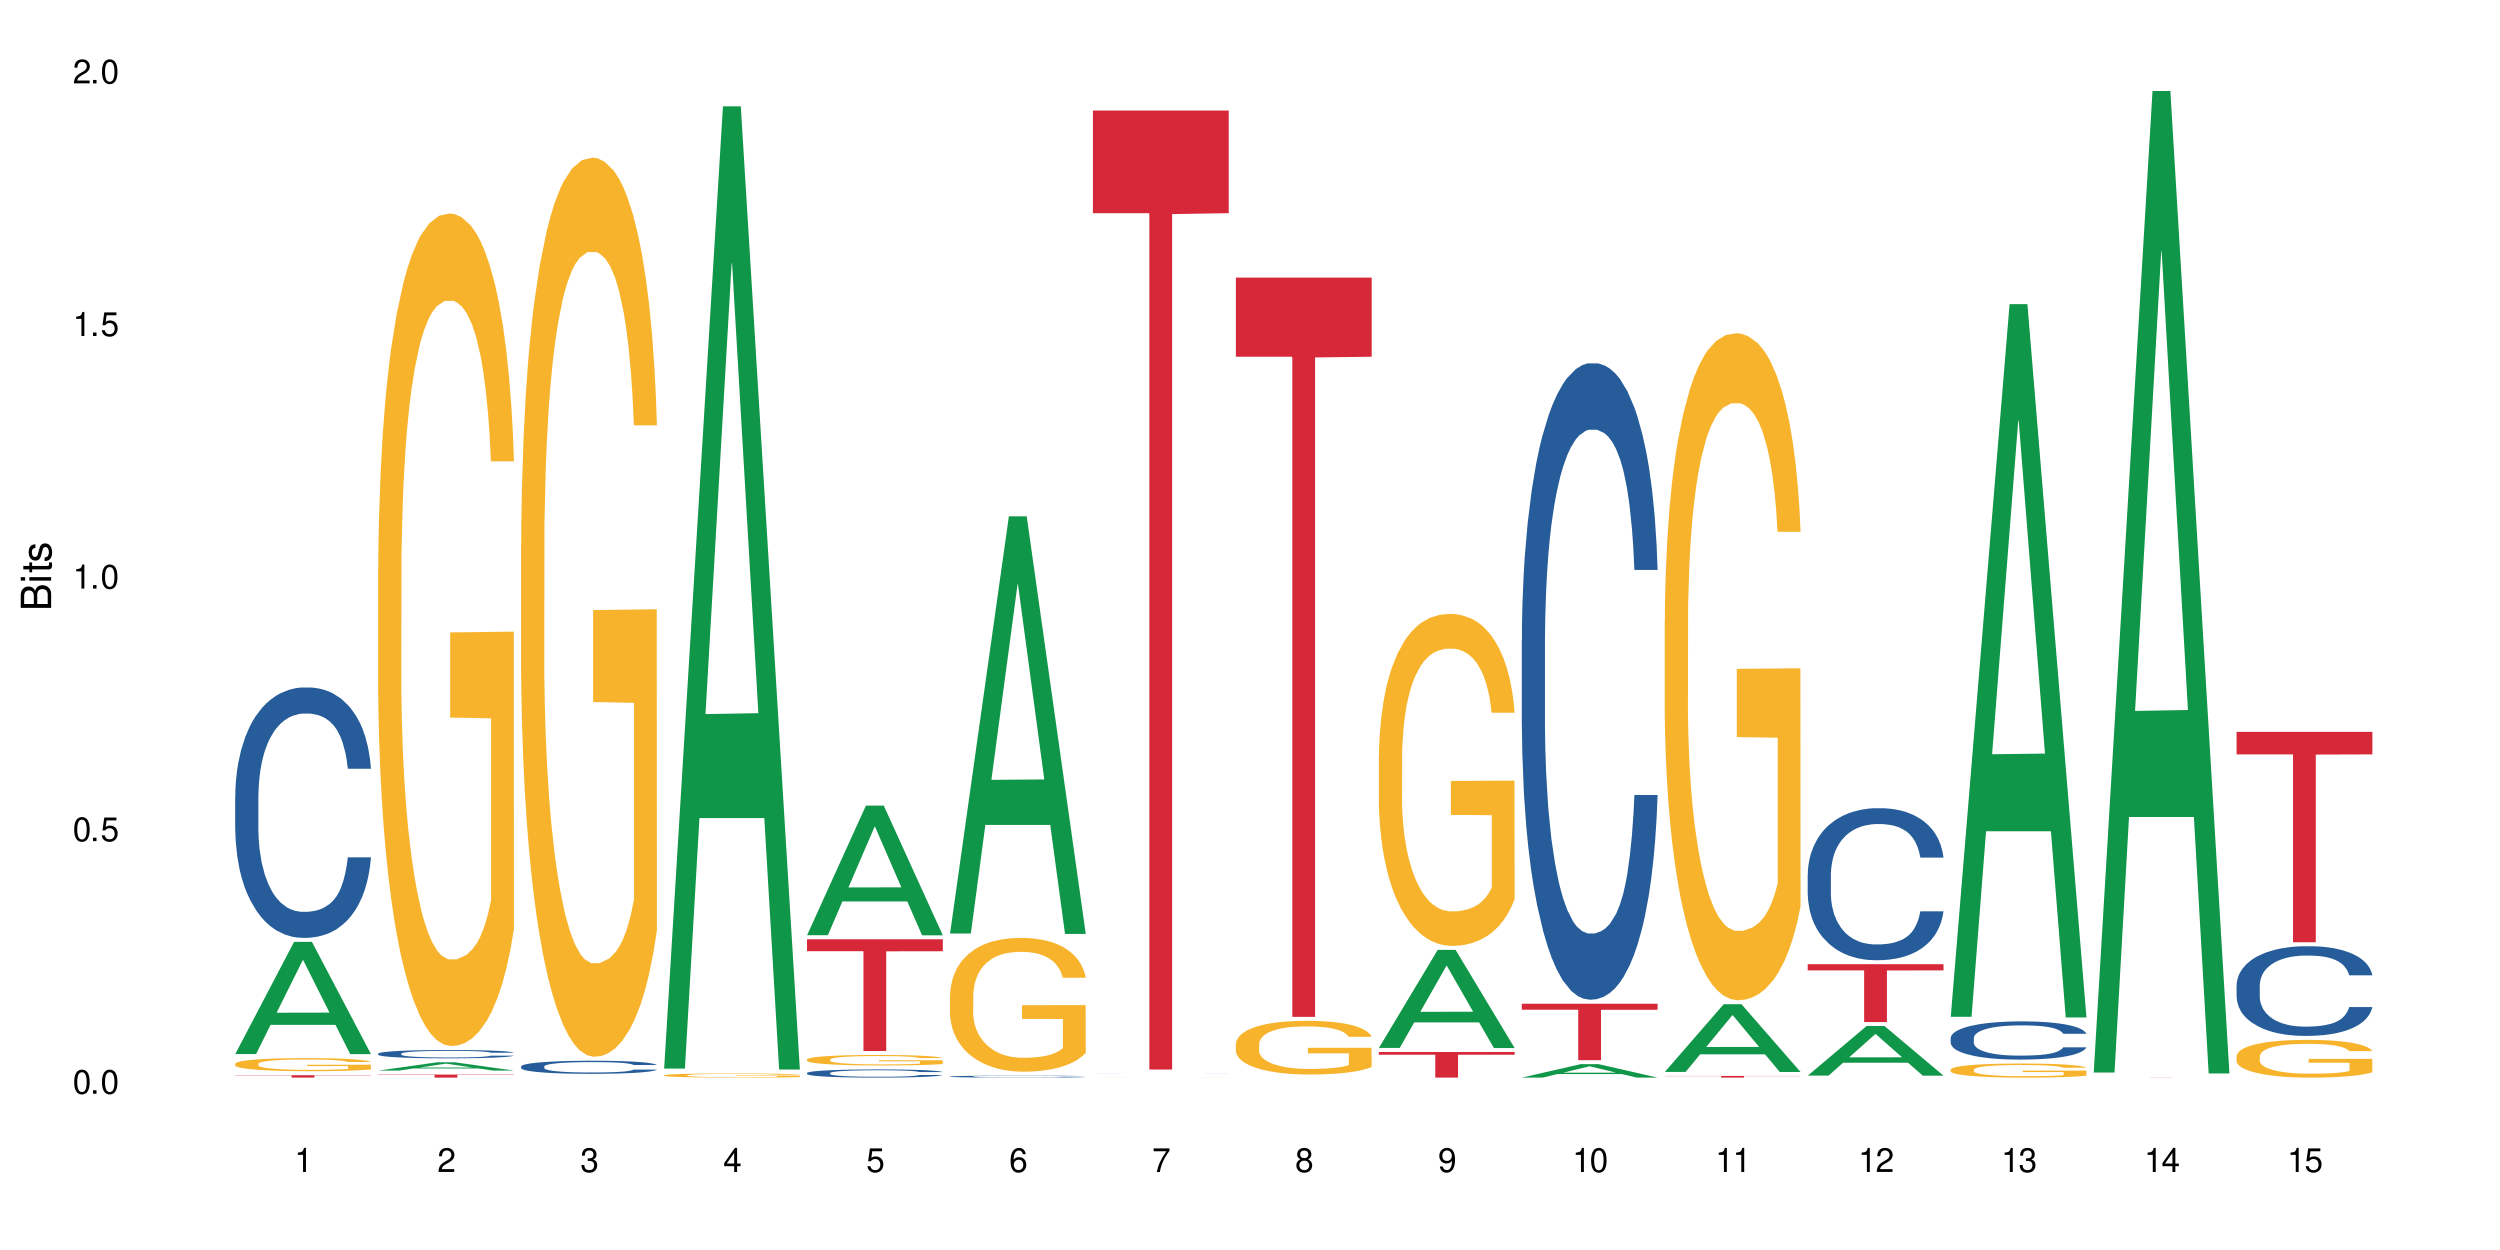 <?xml version="1.0" encoding="UTF-8"?>
<svg xmlns="http://www.w3.org/2000/svg" xmlns:xlink="http://www.w3.org/1999/xlink" width="720" height="360" viewBox="0 0 720 360">
<defs>
<g>
<g id="glyph-0-0">
</g>
<g id="glyph-0-1">
<path d="M 2.641 -6.938 C 2 -6.938 1.422 -6.656 1.078 -6.172 C 0.641 -5.562 0.406 -4.641 0.406 -3.359 C 0.406 -1.016 1.188 0.219 2.641 0.219 C 4.078 0.219 4.859 -1.016 4.859 -3.297 C 4.859 -4.641 4.656 -5.547 4.203 -6.172 C 3.844 -6.656 3.281 -6.938 2.641 -6.938 Z M 2.641 -6.188 C 3.547 -6.188 4 -5.25 4 -3.375 C 4 -1.406 3.562 -0.484 2.625 -0.484 C 1.734 -0.484 1.281 -1.438 1.281 -3.344 C 1.281 -5.25 1.734 -6.188 2.641 -6.188 Z M 2.641 -6.188 "/>
</g>
<g id="glyph-0-2">
<path d="M 1.828 -1 L 0.828 -1 L 0.828 0 L 1.828 0 Z M 1.828 -1 "/>
</g>
<g id="glyph-0-3">
<path d="M 4.562 -6.797 L 1.062 -6.797 L 0.547 -3.094 L 1.328 -3.094 C 1.719 -3.562 2.047 -3.734 2.578 -3.734 C 3.484 -3.734 4.062 -3.109 4.062 -2.094 C 4.062 -1.125 3.484 -0.531 2.578 -0.531 C 1.828 -0.531 1.375 -0.906 1.188 -1.672 L 0.328 -1.672 C 0.453 -1.109 0.547 -0.844 0.75 -0.594 C 1.125 -0.078 1.828 0.219 2.594 0.219 C 3.969 0.219 4.922 -0.781 4.922 -2.219 C 4.922 -3.562 4.031 -4.484 2.719 -4.484 C 2.25 -4.484 1.859 -4.359 1.469 -4.062 L 1.734 -5.969 L 4.562 -5.969 Z M 4.562 -6.797 "/>
</g>
<g id="glyph-0-4">
<path d="M 2.484 -4.938 L 2.484 0 L 3.328 0 L 3.328 -6.938 L 2.766 -6.938 C 2.469 -5.875 2.281 -5.734 0.984 -5.562 L 0.984 -4.938 Z M 2.484 -4.938 "/>
</g>
<g id="glyph-0-5">
<path d="M 4.859 -0.828 L 1.281 -0.828 C 1.359 -1.406 1.672 -1.781 2.5 -2.281 L 3.469 -2.828 C 4.406 -3.344 4.906 -4.062 4.906 -4.906 C 4.906 -5.484 4.672 -6.031 4.266 -6.406 C 3.859 -6.766 3.375 -6.938 2.719 -6.938 C 1.859 -6.938 1.219 -6.625 0.844 -6.031 C 0.609 -5.672 0.5 -5.234 0.484 -4.531 L 1.328 -4.531 C 1.359 -5.016 1.406 -5.281 1.531 -5.516 C 1.75 -5.938 2.188 -6.203 2.703 -6.203 C 3.469 -6.203 4.031 -5.641 4.031 -4.891 C 4.031 -4.344 3.719 -3.859 3.125 -3.516 L 2.234 -3 C 0.812 -2.172 0.406 -1.531 0.328 -0.016 L 4.859 -0.016 Z M 4.859 -0.828 "/>
</g>
<g id="glyph-0-6">
<path d="M 2.125 -3.188 L 2.578 -3.188 C 3.5 -3.188 3.984 -2.766 3.984 -1.922 C 3.984 -1.062 3.469 -0.531 2.594 -0.531 C 1.656 -0.531 1.203 -1 1.156 -2.016 L 0.312 -2.016 C 0.344 -1.453 0.438 -1.094 0.609 -0.781 C 0.953 -0.109 1.625 0.219 2.547 0.219 C 3.953 0.219 4.859 -0.625 4.859 -1.938 C 4.859 -2.828 4.516 -3.297 3.703 -3.594 C 4.344 -3.844 4.656 -4.328 4.656 -5.031 C 4.656 -6.219 3.875 -6.938 2.578 -6.938 C 1.203 -6.938 0.484 -6.172 0.453 -4.703 L 1.297 -4.703 C 1.312 -5.125 1.344 -5.359 1.453 -5.578 C 1.641 -5.969 2.062 -6.203 2.594 -6.203 C 3.344 -6.203 3.797 -5.75 3.797 -5 C 3.797 -4.516 3.609 -4.219 3.25 -4.047 C 3.016 -3.953 2.703 -3.922 2.125 -3.906 Z M 2.125 -3.188 "/>
</g>
<g id="glyph-0-7">
<path d="M 3.141 -1.672 L 3.141 0 L 3.984 0 L 3.984 -1.672 L 4.984 -1.672 L 4.984 -2.438 L 3.984 -2.438 L 3.984 -6.938 L 3.359 -6.938 L 0.266 -2.578 L 0.266 -1.672 Z M 3.141 -2.438 L 1 -2.438 L 3.141 -5.5 Z M 3.141 -2.438 "/>
</g>
<g id="glyph-0-8">
<path d="M 4.781 -5.125 C 4.609 -6.266 3.891 -6.938 2.844 -6.938 C 2.094 -6.938 1.422 -6.578 1.031 -5.953 C 0.594 -5.266 0.406 -4.422 0.406 -3.172 C 0.406 -2 0.578 -1.25 0.984 -0.641 C 1.359 -0.078 1.953 0.219 2.703 0.219 C 3.984 0.219 4.922 -0.75 4.922 -2.094 C 4.922 -3.375 4.062 -4.281 2.844 -4.281 C 2.172 -4.281 1.641 -4.031 1.281 -3.516 C 1.281 -5.234 1.828 -6.188 2.797 -6.188 C 3.391 -6.188 3.797 -5.797 3.938 -5.125 Z M 2.734 -3.531 C 3.547 -3.531 4.062 -2.953 4.062 -2.031 C 4.062 -1.156 3.484 -0.531 2.703 -0.531 C 1.922 -0.531 1.328 -1.188 1.328 -2.078 C 1.328 -2.938 1.906 -3.531 2.734 -3.531 Z M 2.734 -3.531 "/>
</g>
<g id="glyph-0-9">
<path d="M 4.984 -6.797 L 0.438 -6.797 L 0.438 -5.969 L 4.109 -5.969 C 2.5 -3.656 1.828 -2.234 1.328 0 L 2.219 0 C 2.594 -2.172 3.453 -4.047 4.984 -6.094 Z M 4.984 -6.797 "/>
</g>
<g id="glyph-0-10">
<path d="M 3.75 -3.656 C 4.469 -4.094 4.688 -4.438 4.688 -5.078 C 4.688 -6.172 3.844 -6.938 2.641 -6.938 C 1.438 -6.938 0.594 -6.172 0.594 -5.094 C 0.594 -4.438 0.812 -4.094 1.516 -3.656 C 0.734 -3.266 0.359 -2.703 0.359 -1.922 C 0.359 -0.656 1.281 0.219 2.641 0.219 C 3.984 0.219 4.922 -0.656 4.922 -1.922 C 4.922 -2.703 4.531 -3.266 3.75 -3.656 Z M 2.641 -6.188 C 3.359 -6.188 3.812 -5.75 3.812 -5.062 C 3.812 -4.406 3.344 -3.984 2.641 -3.984 C 1.922 -3.984 1.453 -4.406 1.453 -5.078 C 1.453 -5.75 1.922 -6.188 2.641 -6.188 Z M 2.641 -3.266 C 3.484 -3.266 4.062 -2.719 4.062 -1.906 C 4.062 -1.078 3.484 -0.531 2.625 -0.531 C 1.797 -0.531 1.219 -1.094 1.219 -1.906 C 1.219 -2.719 1.781 -3.266 2.641 -3.266 Z M 2.641 -3.266 "/>
</g>
<g id="glyph-0-11">
<path d="M 0.516 -1.578 C 0.672 -0.453 1.406 0.219 2.438 0.219 C 3.188 0.219 3.859 -0.141 4.266 -0.766 C 4.688 -1.453 4.891 -2.297 4.891 -3.547 C 4.891 -4.719 4.703 -5.453 4.312 -6.078 C 3.938 -6.641 3.344 -6.938 2.594 -6.938 C 1.297 -6.938 0.359 -5.969 0.359 -4.625 C 0.359 -3.344 1.234 -2.453 2.453 -2.453 C 3.094 -2.453 3.578 -2.672 4.016 -3.203 C 4 -1.484 3.469 -0.531 2.5 -0.531 C 1.906 -0.531 1.484 -0.906 1.359 -1.578 Z M 2.578 -6.203 C 3.375 -6.203 3.969 -5.531 3.969 -4.641 C 3.969 -3.797 3.391 -3.188 2.547 -3.188 C 1.734 -3.188 1.234 -3.766 1.234 -4.688 C 1.234 -5.562 1.797 -6.203 2.578 -6.203 Z M 2.578 -6.203 "/>
</g>
<g id="glyph-1-0">
</g>
<g id="glyph-1-1">
<path d="M 0 -0.953 L 0 -4.891 C 0 -5.719 -0.234 -6.344 -0.734 -6.797 C -1.188 -7.234 -1.812 -7.469 -2.5 -7.469 C -3.547 -7.469 -4.188 -7 -4.625 -5.875 C -4.984 -6.688 -5.625 -7.094 -6.531 -7.094 C -7.172 -7.094 -7.734 -6.859 -8.141 -6.391 C -8.562 -5.922 -8.75 -5.344 -8.75 -4.5 L -8.75 -0.953 Z M -4.984 -2.062 L -7.766 -2.062 L -7.766 -4.219 C -7.766 -4.844 -7.688 -5.203 -7.453 -5.5 C -7.219 -5.812 -6.859 -5.969 -6.375 -5.969 C -5.891 -5.969 -5.531 -5.812 -5.297 -5.5 C -5.062 -5.203 -4.984 -4.844 -4.984 -4.219 Z M -0.984 -2.062 L -4 -2.062 L -4 -4.781 C -4 -5.766 -3.438 -6.359 -2.484 -6.359 C -1.547 -6.359 -0.984 -5.766 -0.984 -4.781 Z M -0.984 -2.062 "/>
</g>
<g id="glyph-1-2">
<path d="M -6.281 -1.797 L -6.281 -0.797 L 0 -0.797 L 0 -1.797 Z M -8.75 -1.797 L -8.75 -0.797 L -7.484 -0.797 L -7.484 -1.797 Z M -8.75 -1.797 "/>
</g>
<g id="glyph-1-3">
<path d="M -6.281 -3.047 L -6.281 -2.016 L -8.016 -2.016 L -8.016 -1.016 L -6.281 -1.016 L -6.281 -0.172 L -5.469 -0.172 L -5.469 -1.016 L -0.719 -1.016 C -0.078 -1.016 0.281 -1.453 0.281 -2.234 C 0.281 -2.5 0.25 -2.719 0.188 -3.047 L -0.641 -3.047 C -0.609 -2.906 -0.594 -2.766 -0.594 -2.562 C -0.594 -2.141 -0.719 -2.016 -1.156 -2.016 L -5.469 -2.016 L -5.469 -3.047 Z M -6.281 -3.047 "/>
</g>
<g id="glyph-1-4">
<path d="M -4.531 -5.25 C -5.766 -5.25 -6.469 -4.422 -6.469 -2.969 C -6.469 -1.516 -5.719 -0.562 -4.547 -0.562 C -3.562 -0.562 -3.094 -1.062 -2.734 -2.562 L -2.516 -3.484 C -2.344 -4.188 -2.094 -4.469 -1.641 -4.469 C -1.047 -4.469 -0.641 -3.875 -0.641 -3 C -0.641 -2.453 -0.797 -2 -1.062 -1.75 C -1.25 -1.594 -1.422 -1.531 -1.875 -1.469 L -1.875 -0.406 C -0.422 -0.453 0.281 -1.266 0.281 -2.922 C 0.281 -4.5 -0.5 -5.516 -1.719 -5.516 C -2.656 -5.516 -3.172 -4.984 -3.469 -3.734 L -3.703 -2.766 C -3.891 -1.953 -4.156 -1.609 -4.594 -1.609 C -5.188 -1.609 -5.547 -2.125 -5.547 -2.938 C -5.547 -3.75 -5.203 -4.172 -4.531 -4.203 Z M -4.531 -5.25 "/>
</g>
</g>
</defs>
<rect x="-72" y="-36" width="864" height="432" fill="rgb(100%, 100%, 100%)" fill-opacity="1"/>
<path fill-rule="nonzero" fill="rgb(6.275%, 58.824%, 28.235%)" fill-opacity="1" d="M 67.73 303.566 L 67.773 303.535 L 84.695 271.258 L 89.836 271.258 L 106.844 303.598 L 100.867 303.598 L 96.605 295.156 L 77.926 295.156 L 73.75 303.566 L 67.73 303.566 L 79.723 291.664 L 94.895 291.633 L 87.328 276.543 L 87.246 276.512 L 87.16 276.602 L 79.684 291.633 L 79.723 291.664 Z M 67.73 303.566 "/>
<path fill-rule="nonzero" fill="rgb(14.51%, 36.078%, 60%)" fill-opacity="1" d="M 67.73 229.379 L 67.777 229.312 L 67.777 227.73 L 67.922 225.227 L 68.254 222.062 L 68.59 219.887 L 69.449 215.996 L 70.641 212.238 L 71.879 209.34 L 72.785 207.625 L 73.598 206.309 L 75.457 203.867 L 76.652 202.613 L 77.938 201.496 L 79.512 200.375 L 80.656 199.715 L 83.234 198.66 L 85.141 198.199 L 86.621 198 L 89.816 198 L 91.723 198.266 L 93.105 198.594 L 94.633 199.121 L 95.922 199.715 L 98.164 201.164 L 100.168 203.012 L 101.074 204.066 L 102.504 206.109 L 103.602 208.086 L 104.363 209.801 L 105.223 212.238 L 105.984 215.207 L 106.559 218.566 L 106.844 221.402 L 100.168 221.402 L 99.832 218.766 L 99.449 216.723 L 98.734 214.02 L 98.02 212.109 L 97.02 210.195 L 96.113 208.945 L 94.871 207.691 L 93.773 206.898 L 92.629 206.309 L 91.531 205.91 L 89.434 205.516 L 87 205.516 L 86.094 205.648 L 84.234 206.176 L 83.234 206.637 L 81.801 207.559 L 80.801 208.418 L 79.609 209.734 L 78.797 210.855 L 77.797 212.57 L 77.078 214.086 L 76.27 216.262 L 75.793 217.91 L 75.363 219.754 L 74.98 221.93 L 74.695 224.238 L 74.504 226.676 L 74.41 229.051 L 74.41 239.266 L 74.504 241.641 L 74.742 244.41 L 75.363 248.43 L 76.27 251.922 L 77.32 254.691 L 78.32 256.668 L 78.891 257.594 L 79.656 258.648 L 80.848 259.965 L 82.566 261.285 L 83.566 261.812 L 85.094 262.34 L 86.668 262.602 L 88.766 262.602 L 90.625 262.34 L 91.867 262.008 L 93.156 261.48 L 94.918 260.359 L 96.016 259.305 L 96.969 258.055 L 97.688 256.801 L 98.164 255.746 L 98.879 253.703 L 99.449 251.461 L 99.879 249.156 L 100.168 246.914 L 106.844 246.914 L 106.559 249.551 L 106.129 252.121 L 105.699 254.031 L 105.031 256.34 L 104.27 258.383 L 103.172 260.691 L 102.266 262.207 L 101.074 263.855 L 99.977 265.105 L 98.781 266.227 L 97.02 267.547 L 95.875 268.207 L 94.633 268.801 L 93.156 269.328 L 91.293 269.789 L 89.289 270.051 L 87.43 270.117 L 85.426 269.984 L 83.949 269.723 L 81.992 269.129 L 79.559 267.941 L 77.797 266.688 L 76.414 265.438 L 75.219 264.117 L 73.883 262.34 L 72.168 259.438 L 71.117 257.195 L 70.402 255.352 L 69.59 252.781 L 69.02 250.473 L 68.352 246.781 L 67.875 242.102 L 67.73 238.477 Z M 67.73 229.379 "/>
<path fill-rule="nonzero" fill="rgb(96.863%, 70.196%, 16.863%)" fill-opacity="1" d="M 67.73 306.355 L 67.777 306.352 L 67.777 306.281 L 67.969 306.129 L 68.445 305.914 L 69.066 305.738 L 69.734 305.602 L 70.164 305.527 L 70.879 305.426 L 71.5 305.348 L 73.074 305.195 L 75.078 305.051 L 76.172 304.988 L 77.414 304.93 L 79.18 304.863 L 79.988 304.84 L 82.469 304.785 L 85.285 304.75 L 88.383 304.738 L 89.816 304.742 L 91.77 304.758 L 94.441 304.793 L 95.969 304.828 L 97.16 304.863 L 98.402 304.906 L 99.926 304.977 L 101.359 305.059 L 102.504 305.141 L 103.648 305.246 L 104.602 305.355 L 105.414 305.477 L 106.129 305.621 L 106.559 305.742 L 106.844 305.863 L 100.215 305.863 L 99.832 305.742 L 99.402 305.648 L 98.688 305.535 L 97.973 305.453 L 97.258 305.387 L 95.922 305.297 L 94.777 305.242 L 93.344 305.195 L 91.961 305.164 L 90.387 305.141 L 89.434 305.137 L 86.906 305.137 L 84.617 305.16 L 83.281 305.188 L 82.328 305.215 L 80.992 305.266 L 80.18 305.309 L 79.703 305.336 L 78.273 305.441 L 77.32 305.539 L 76.793 305.605 L 76.125 305.707 L 75.648 305.801 L 75.125 305.938 L 74.84 306.043 L 74.457 306.277 L 74.41 306.895 L 74.551 307.027 L 74.84 307.168 L 75.219 307.293 L 75.793 307.422 L 76.363 307.523 L 77.367 307.656 L 78.227 307.746 L 78.891 307.805 L 80.18 307.898 L 80.703 307.93 L 81.945 307.992 L 83.234 308.039 L 84.809 308.082 L 86 308.102 L 87.906 308.121 L 90.34 308.121 L 93.203 308.098 L 95.016 308.07 L 96.254 308.043 L 97.066 308.02 L 98.066 307.98 L 98.781 307.945 L 99.449 307.91 L 100.262 307.852 L 100.262 307.027 L 88.48 307.023 L 88.48 306.637 L 106.797 306.633 L 106.844 307.98 L 105.844 308.074 L 104.602 308.164 L 103.41 308.234 L 102.168 308.293 L 100.406 308.355 L 98.973 308.398 L 96.781 308.445 L 94.777 308.477 L 92.676 308.5 L 90.816 308.508 L 88.621 308.512 L 86.668 308.504 L 84.57 308.484 L 82.898 308.457 L 81.371 308.422 L 79.848 308.379 L 77.938 308.305 L 76.699 308.246 L 75.41 308.176 L 74.121 308.09 L 72.977 307.996 L 72.215 307.922 L 71.453 307.84 L 70.641 307.738 L 69.879 307.621 L 69.305 307.512 L 68.781 307.391 L 68.398 307.277 L 68.016 307.125 L 67.828 307 L 67.73 306.891 Z M 67.73 306.355 "/>
<path fill-rule="nonzero" fill="rgb(83.922%, 15.686%, 22.353%)" fill-opacity="1" d="M 67.73 309.652 L 106.844 309.652 L 106.844 309.727 L 90.543 309.73 L 90.543 310.355 L 83.984 310.355 L 83.984 309.73 L 83.891 309.727 L 67.73 309.727 Z M 67.73 309.652 "/>
<path fill-rule="nonzero" fill="rgb(6.275%, 58.824%, 28.235%)" fill-opacity="1" d="M 108.902 308.332 L 108.945 308.332 L 125.867 305.941 L 131.008 305.941 L 148.016 308.336 L 142.039 308.336 L 137.777 307.711 L 119.098 307.711 L 114.922 308.332 L 108.902 308.332 L 120.895 307.449 L 136.062 307.449 L 128.5 306.332 L 128.418 306.328 L 128.332 306.336 L 120.855 307.449 L 120.895 307.449 Z M 108.902 308.332 "/>
<path fill-rule="nonzero" fill="rgb(14.51%, 36.078%, 60%)" fill-opacity="1" d="M 108.902 303.445 L 108.949 303.445 L 108.949 303.391 L 109.094 303.309 L 109.426 303.203 L 109.762 303.133 L 110.621 303.004 L 111.812 302.879 L 113.051 302.781 L 113.957 302.723 L 114.77 302.68 L 116.629 302.598 L 117.82 302.559 L 119.109 302.52 L 120.684 302.484 L 121.828 302.461 L 124.406 302.426 L 126.312 302.41 L 127.793 302.406 L 130.988 302.406 L 132.895 302.414 L 134.277 302.426 L 135.805 302.441 L 137.094 302.461 L 139.336 302.508 L 141.336 302.57 L 142.242 302.605 L 143.676 302.672 L 144.773 302.738 L 145.535 302.797 L 146.395 302.879 L 147.156 302.977 L 147.73 303.086 L 148.016 303.18 L 141.336 303.18 L 141.004 303.094 L 140.621 303.027 L 139.906 302.938 L 139.191 302.871 L 138.191 302.809 L 137.285 302.77 L 136.043 302.727 L 134.945 302.699 L 133.801 302.68 L 132.703 302.668 L 130.605 302.652 L 128.172 302.652 L 127.266 302.66 L 125.406 302.676 L 124.406 302.691 L 122.973 302.723 L 121.973 302.75 L 120.781 302.793 L 119.969 302.832 L 118.969 302.887 L 118.25 302.938 L 117.441 303.012 L 116.965 303.066 L 116.535 303.125 L 116.152 303.199 L 115.867 303.277 L 115.676 303.355 L 115.582 303.434 L 115.582 303.773 L 115.676 303.852 L 115.914 303.945 L 116.535 304.078 L 117.441 304.195 L 118.488 304.285 L 119.492 304.352 L 120.062 304.383 L 120.828 304.418 L 122.02 304.461 L 123.738 304.504 L 124.738 304.523 L 126.266 304.539 L 127.84 304.551 L 129.938 304.551 L 131.797 304.539 L 133.039 304.531 L 134.324 304.512 L 136.09 304.477 L 137.188 304.441 L 138.141 304.398 L 138.859 304.355 L 139.336 304.32 L 140.051 304.254 L 140.621 304.18 L 141.051 304.102 L 141.336 304.027 L 148.016 304.027 L 147.73 304.117 L 147.301 304.203 L 146.871 304.266 L 146.203 304.34 L 145.441 304.41 L 144.344 304.484 L 143.438 304.535 L 142.242 304.59 L 141.148 304.633 L 139.953 304.668 L 138.191 304.715 L 137.043 304.734 L 135.805 304.754 L 134.324 304.773 L 132.465 304.789 L 130.461 304.797 L 128.602 304.801 L 126.598 304.793 L 125.121 304.785 L 123.164 304.766 L 120.73 304.727 L 118.969 304.684 L 117.582 304.645 L 116.391 304.602 L 115.055 304.539 L 113.34 304.445 L 112.289 304.371 L 111.574 304.309 L 110.762 304.223 L 110.191 304.148 L 109.523 304.023 L 109.047 303.867 L 108.902 303.75 Z M 108.902 303.445 "/>
<path fill-rule="nonzero" fill="rgb(96.863%, 70.196%, 16.863%)" fill-opacity="1" d="M 108.902 164.176 L 108.949 163.957 L 108.949 159.578 L 109.141 149.723 L 109.617 136.145 L 110.238 124.977 L 110.906 116.219 L 111.336 111.621 L 112.051 105.051 L 112.672 100.23 L 114.246 90.379 L 116.25 81.18 L 117.344 77.238 L 118.586 73.516 L 120.352 69.355 L 121.16 67.82 L 123.641 64.316 L 126.457 62.129 L 129.555 61.473 L 130.988 61.691 L 132.941 62.566 L 135.613 64.977 L 137.141 67.164 L 138.332 69.355 L 139.574 72.203 L 141.098 76.582 L 142.531 81.836 L 143.676 87.094 L 144.82 93.664 L 145.773 100.668 L 146.586 108.336 L 147.301 117.531 L 147.73 125.195 L 148.016 132.859 L 141.387 132.859 L 141.004 125.195 L 140.574 119.285 L 139.859 112.059 L 139.145 106.801 L 138.43 102.641 L 137.094 96.945 L 135.949 93.441 L 134.516 90.379 L 133.133 88.406 L 131.559 87.094 L 130.605 86.656 L 128.078 86.656 L 125.789 88.188 L 124.453 89.938 L 123.5 91.691 L 122.164 94.977 L 121.352 97.605 L 120.875 99.355 L 119.445 106.145 L 118.488 112.277 L 117.965 116.438 L 117.297 123.008 L 116.82 128.918 L 116.297 137.68 L 116.008 144.25 L 115.629 159.141 L 115.582 198.559 L 115.723 206.879 L 116.008 215.859 L 116.391 223.742 L 116.965 232.062 L 117.535 238.414 L 118.539 246.953 L 119.395 252.648 L 120.062 256.371 L 121.352 262.285 L 121.875 264.254 L 123.117 268.195 L 124.406 271.262 L 125.98 273.891 L 127.172 275.203 L 129.078 276.297 L 131.512 276.297 L 134.375 274.984 L 136.188 273.234 L 137.426 271.48 L 138.238 269.949 L 139.238 267.539 L 139.953 265.348 L 140.621 262.941 L 141.434 259.219 L 141.434 206.879 L 129.652 206.66 L 129.652 182.133 L 147.969 181.914 L 148.016 267.539 L 147.016 273.453 L 145.773 279.145 L 144.582 283.523 L 143.34 287.246 L 141.578 291.41 L 140.145 294.035 L 137.949 297.102 L 135.949 299.074 L 133.848 300.387 L 131.988 301.043 L 129.793 301.262 L 127.84 300.824 L 125.742 299.512 L 124.07 297.758 L 122.543 295.57 L 121.02 292.723 L 119.109 288.125 L 117.871 284.402 L 116.582 279.801 L 115.293 274.328 L 114.148 268.414 L 113.387 263.816 L 112.625 258.559 L 111.812 251.992 L 111.051 244.547 L 110.477 237.758 L 109.953 230.094 L 109.57 222.867 L 109.188 213.012 L 108.996 205.129 L 108.902 198.34 Z M 108.902 164.176 "/>
<path fill-rule="nonzero" fill="rgb(83.922%, 15.686%, 22.353%)" fill-opacity="1" d="M 108.902 309.477 L 148.016 309.477 L 148.016 309.57 L 131.715 309.57 L 131.715 310.355 L 125.156 310.355 L 125.156 309.57 L 108.902 309.57 Z M 108.902 309.477 "/>
<path fill-rule="nonzero" fill="rgb(14.51%, 36.078%, 60%)" fill-opacity="1" d="M 150.074 307.137 L 150.121 307.133 L 150.121 307.051 L 150.266 306.922 L 150.598 306.754 L 150.934 306.641 L 151.793 306.438 L 152.984 306.242 L 154.223 306.09 L 155.129 306 L 155.941 305.934 L 157.801 305.805 L 158.992 305.738 L 160.281 305.68 L 161.855 305.621 L 163 305.586 L 165.578 305.531 L 167.484 305.508 L 168.965 305.496 L 172.16 305.496 L 174.066 305.512 L 175.449 305.527 L 176.977 305.555 L 178.266 305.586 L 180.508 305.664 L 182.508 305.758 L 183.414 305.816 L 184.848 305.922 L 185.945 306.023 L 186.707 306.113 L 187.566 306.242 L 188.328 306.398 L 188.902 306.57 L 189.188 306.719 L 182.508 306.719 L 182.176 306.582 L 181.793 306.477 L 181.078 306.336 L 180.363 306.234 L 179.359 306.137 L 178.453 306.07 L 177.215 306.004 L 176.117 305.961 L 174.973 305.934 L 173.875 305.91 L 171.777 305.891 L 169.344 305.891 L 168.438 305.898 L 166.578 305.926 L 165.578 305.949 L 164.145 305.996 L 163.145 306.043 L 161.953 306.109 L 161.141 306.168 L 160.137 306.258 L 159.422 306.34 L 158.613 306.453 L 158.137 306.539 L 157.707 306.633 L 157.324 306.746 L 157.039 306.867 L 156.848 306.996 L 156.754 307.121 L 156.754 307.652 L 156.848 307.777 L 157.086 307.922 L 157.707 308.133 L 158.613 308.312 L 159.66 308.457 L 160.664 308.562 L 161.234 308.609 L 162 308.664 L 163.191 308.734 L 164.91 308.805 L 165.91 308.832 L 167.438 308.859 L 169.012 308.871 L 171.109 308.871 L 172.969 308.859 L 174.211 308.84 L 175.496 308.812 L 177.262 308.754 L 178.359 308.699 L 179.312 308.633 L 180.027 308.57 L 180.508 308.516 L 181.223 308.406 L 181.793 308.289 L 182.223 308.168 L 182.508 308.051 L 189.188 308.051 L 188.902 308.191 L 188.473 308.324 L 188.043 308.426 L 187.375 308.547 L 186.613 308.652 L 185.516 308.773 L 184.609 308.852 L 183.414 308.938 L 182.32 309.004 L 181.125 309.062 L 179.359 309.129 L 178.215 309.164 L 176.977 309.195 L 175.496 309.223 L 173.637 309.246 L 171.633 309.262 L 169.773 309.266 L 167.77 309.258 L 166.293 309.242 L 164.336 309.215 L 161.902 309.152 L 160.137 309.086 L 158.754 309.02 L 157.562 308.953 L 156.227 308.859 L 154.512 308.707 L 153.461 308.59 L 152.746 308.492 L 151.934 308.359 L 151.363 308.238 L 150.695 308.047 L 150.219 307.801 L 150.074 307.613 Z M 150.074 307.137 "/>
<path fill-rule="nonzero" fill="rgb(96.863%, 70.196%, 16.863%)" fill-opacity="1" d="M 150.074 156.309 L 150.121 156.07 L 150.121 151.34 L 150.312 140.699 L 150.789 126.035 L 151.41 113.973 L 152.078 104.516 L 152.508 99.547 L 153.223 92.453 L 153.844 87.25 L 155.418 76.605 L 157.418 66.676 L 158.516 62.418 L 159.758 58.398 L 161.523 53.902 L 162.332 52.246 L 164.812 48.465 L 167.629 46.098 L 170.727 45.391 L 172.16 45.625 L 174.113 46.57 L 176.785 49.172 L 178.312 51.539 L 179.504 53.902 L 180.746 56.977 L 182.27 61.707 L 183.703 67.383 L 184.848 73.059 L 185.992 80.156 L 186.945 87.723 L 187.758 96 L 188.473 105.934 L 188.902 114.211 L 189.188 122.488 L 182.559 122.488 L 182.176 114.211 L 181.746 107.824 L 181.031 100.02 L 180.316 94.344 L 179.602 89.852 L 178.266 83.703 L 177.121 79.918 L 175.688 76.605 L 174.305 74.48 L 172.73 73.059 L 171.777 72.586 L 169.25 72.586 L 166.961 74.242 L 165.625 76.133 L 164.672 78.027 L 163.336 81.574 L 162.523 84.41 L 162.047 86.305 L 160.617 93.637 L 159.66 100.258 L 159.137 104.75 L 158.469 111.848 L 157.992 118.23 L 157.469 127.691 L 157.18 134.785 L 156.801 150.867 L 156.754 193.438 L 156.895 202.426 L 157.18 212.121 L 157.562 220.637 L 158.137 229.621 L 158.707 236.48 L 159.711 245.703 L 160.566 251.855 L 161.234 255.875 L 162.523 262.262 L 163.047 264.387 L 164.289 268.645 L 165.578 271.957 L 167.148 274.793 L 168.344 276.215 L 170.25 277.395 L 172.684 277.395 L 175.547 275.977 L 177.359 274.086 L 178.598 272.191 L 179.41 270.539 L 180.41 267.938 L 181.125 265.57 L 181.793 262.969 L 182.605 258.949 L 182.605 202.426 L 170.824 202.188 L 170.824 175.699 L 189.141 175.465 L 189.188 267.938 L 188.188 274.32 L 186.945 280.469 L 185.754 285.199 L 184.512 289.223 L 182.746 293.715 L 181.316 296.551 L 179.121 299.863 L 177.121 301.992 L 175.02 303.41 L 173.16 304.121 L 170.965 304.355 L 169.012 303.883 L 166.91 302.465 L 165.242 300.574 L 163.715 298.207 L 162.191 295.133 L 160.281 290.168 L 159.043 286.145 L 157.754 281.18 L 156.465 275.266 L 155.32 268.883 L 154.559 263.914 L 153.793 258.238 L 152.984 251.145 L 152.219 243.102 L 151.648 235.773 L 151.125 227.496 L 150.742 219.691 L 150.359 209.047 L 150.168 200.535 L 150.074 193.203 Z M 150.074 156.309 "/>
<path fill-rule="nonzero" fill="rgb(6.275%, 58.824%, 28.235%)" fill-opacity="1" d="M 191.246 307.758 L 191.289 307.5 L 208.211 30.625 L 213.352 30.625 L 230.359 308.02 L 224.383 308.02 L 220.121 235.609 L 201.441 235.609 L 197.262 307.758 L 191.246 307.758 L 203.238 205.656 L 218.406 205.395 L 210.844 75.945 L 210.762 75.684 L 210.676 76.465 L 203.195 205.395 L 203.238 205.656 Z M 191.246 307.758 "/>
<path fill-rule="nonzero" fill="rgb(96.863%, 70.196%, 16.863%)" fill-opacity="1" d="M 191.246 309.672 L 191.293 309.672 L 191.293 309.648 L 191.484 309.602 L 191.961 309.531 L 192.582 309.477 L 193.25 309.434 L 193.68 309.41 L 194.395 309.379 L 195.016 309.355 L 196.59 309.305 L 198.59 309.258 L 199.688 309.238 L 200.93 309.219 L 202.695 309.199 L 203.504 309.191 L 205.984 309.176 L 208.801 309.164 L 211.898 309.16 L 213.332 309.16 L 215.285 309.168 L 217.957 309.18 L 219.484 309.188 L 220.676 309.199 L 221.918 309.215 L 223.441 309.234 L 224.875 309.262 L 226.02 309.289 L 227.164 309.32 L 228.117 309.355 L 228.93 309.395 L 229.645 309.441 L 230.074 309.477 L 230.359 309.516 L 223.73 309.516 L 223.348 309.477 L 222.918 309.449 L 222.203 309.414 L 221.488 309.387 L 220.77 309.367 L 219.438 309.336 L 218.293 309.32 L 216.859 309.305 L 215.477 309.293 L 213.902 309.289 L 212.949 309.285 L 210.422 309.285 L 208.133 309.293 L 206.797 309.301 L 205.84 309.312 L 204.508 309.328 L 203.695 309.34 L 203.219 309.348 L 201.789 309.383 L 200.832 309.414 L 200.309 309.434 L 199.641 309.469 L 199.164 309.496 L 198.641 309.539 L 198.352 309.574 L 197.973 309.648 L 197.922 309.844 L 198.066 309.887 L 198.352 309.93 L 198.734 309.969 L 199.309 310.012 L 199.879 310.043 L 200.883 310.086 L 201.738 310.113 L 202.406 310.133 L 203.695 310.16 L 204.219 310.172 L 205.461 310.191 L 206.746 310.207 L 208.32 310.219 L 209.516 310.227 L 211.422 310.23 L 213.855 310.23 L 216.719 310.223 L 218.531 310.215 L 219.77 310.207 L 220.582 310.199 L 221.582 310.188 L 222.297 310.176 L 222.965 310.164 L 223.777 310.145 L 223.777 309.887 L 211.996 309.883 L 211.996 309.762 L 230.312 309.762 L 230.359 310.188 L 229.355 310.215 L 228.117 310.246 L 226.926 310.266 L 225.684 310.285 L 223.918 310.305 L 222.488 310.32 L 220.293 310.336 L 218.293 310.344 L 216.191 310.352 L 214.332 310.355 L 212.137 310.355 L 210.184 310.352 L 208.082 310.348 L 206.414 310.336 L 204.887 310.328 L 203.359 310.312 L 201.453 310.289 L 200.215 310.27 L 198.926 310.25 L 197.637 310.223 L 196.492 310.191 L 195.73 310.168 L 194.965 310.141 L 194.156 310.109 L 193.391 310.074 L 192.82 310.039 L 192.297 310 L 191.914 309.965 L 191.531 309.914 L 191.34 309.875 L 191.246 309.844 Z M 191.246 309.672 "/>
<path fill-rule="nonzero" fill="rgb(6.275%, 58.824%, 28.235%)" fill-opacity="1" d="M 232.418 269.332 L 232.461 269.297 L 249.383 232.016 L 254.523 232.016 L 271.531 269.367 L 265.555 269.367 L 261.293 259.617 L 242.613 259.617 L 238.434 269.332 L 232.418 269.332 L 244.41 255.582 L 259.578 255.547 L 252.016 238.117 L 251.934 238.082 L 251.848 238.188 L 244.367 255.547 L 244.41 255.582 Z M 232.418 269.332 "/>
<path fill-rule="nonzero" fill="rgb(14.51%, 36.078%, 60%)" fill-opacity="1" d="M 232.418 309.023 L 232.465 309.02 L 232.465 308.969 L 232.609 308.887 L 232.941 308.785 L 233.277 308.711 L 234.133 308.586 L 235.328 308.461 L 236.566 308.367 L 237.473 308.312 L 238.285 308.27 L 240.145 308.188 L 241.336 308.148 L 242.625 308.113 L 244.199 308.074 L 245.344 308.055 L 247.918 308.02 L 249.828 308.004 L 251.305 307.996 L 254.504 307.996 L 256.41 308.004 L 257.793 308.016 L 259.32 308.035 L 260.609 308.055 L 262.848 308.102 L 264.852 308.16 L 265.758 308.195 L 267.191 308.262 L 268.285 308.328 L 269.051 308.383 L 269.91 308.461 L 270.672 308.559 L 271.246 308.668 L 271.531 308.762 L 264.852 308.762 L 264.52 308.676 L 264.137 308.609 L 263.422 308.52 L 262.707 308.457 L 261.703 308.395 L 260.797 308.355 L 259.559 308.312 L 258.461 308.289 L 257.316 308.27 L 256.219 308.258 L 254.121 308.242 L 251.688 308.242 L 250.781 308.246 L 248.922 308.266 L 247.918 308.281 L 246.488 308.309 L 245.488 308.336 L 244.293 308.383 L 243.484 308.418 L 242.48 308.473 L 241.766 308.523 L 240.957 308.594 L 240.48 308.648 L 240.051 308.707 L 239.668 308.781 L 239.383 308.855 L 239.191 308.934 L 239.094 309.012 L 239.094 309.348 L 239.191 309.426 L 239.43 309.516 L 240.051 309.645 L 240.957 309.762 L 242.004 309.852 L 243.008 309.914 L 243.578 309.945 L 244.344 309.98 L 245.535 310.023 L 247.25 310.066 L 248.254 310.082 L 249.781 310.102 L 251.355 310.109 L 253.453 310.109 L 255.312 310.102 L 256.555 310.09 L 257.84 310.074 L 259.605 310.035 L 260.703 310 L 261.656 309.961 L 262.371 309.918 L 262.848 309.887 L 263.566 309.82 L 264.137 309.746 L 264.566 309.668 L 264.852 309.598 L 271.531 309.598 L 271.246 309.684 L 270.816 309.766 L 270.387 309.828 L 269.719 309.906 L 268.953 309.973 L 267.859 310.047 L 266.953 310.098 L 265.758 310.148 L 264.66 310.191 L 263.469 310.227 L 261.703 310.27 L 260.559 310.293 L 259.32 310.312 L 257.84 310.328 L 255.98 310.344 L 253.977 310.352 L 252.117 310.355 L 250.113 310.352 L 248.637 310.344 L 246.68 310.324 L 244.246 310.285 L 242.48 310.242 L 241.098 310.203 L 239.906 310.16 L 238.57 310.102 L 236.852 310.008 L 235.805 309.934 L 235.09 309.871 L 234.277 309.789 L 233.707 309.711 L 233.039 309.594 L 232.559 309.438 L 232.418 309.32 Z M 232.418 309.023 "/>
<path fill-rule="nonzero" fill="rgb(96.863%, 70.196%, 16.863%)" fill-opacity="1" d="M 232.418 305.129 L 232.465 305.125 L 232.465 305.07 L 232.656 304.945 L 233.133 304.773 L 233.754 304.633 L 234.422 304.523 L 234.852 304.465 L 235.566 304.383 L 236.188 304.32 L 237.758 304.195 L 239.762 304.082 L 240.859 304.031 L 242.102 303.984 L 243.863 303.93 L 244.676 303.91 L 247.156 303.867 L 249.969 303.84 L 253.07 303.832 L 254.504 303.836 L 256.457 303.844 L 259.129 303.875 L 260.656 303.902 L 261.848 303.93 L 263.086 303.969 L 264.613 304.023 L 266.047 304.09 L 267.191 304.156 L 268.336 304.238 L 269.289 304.324 L 270.098 304.422 L 270.816 304.539 L 271.246 304.637 L 271.531 304.73 L 264.898 304.73 L 264.52 304.637 L 264.09 304.562 L 263.375 304.469 L 262.66 304.402 L 261.941 304.352 L 260.609 304.277 L 259.461 304.234 L 258.031 304.195 L 256.648 304.172 L 255.074 304.156 L 254.121 304.148 L 251.594 304.148 L 249.305 304.168 L 247.969 304.191 L 247.012 304.211 L 245.676 304.254 L 244.867 304.289 L 244.391 304.309 L 242.957 304.395 L 242.004 304.473 L 241.48 304.523 L 240.812 304.609 L 240.336 304.684 L 239.812 304.793 L 239.523 304.875 L 239.145 305.062 L 239.094 305.562 L 239.238 305.664 L 239.523 305.777 L 239.906 305.879 L 240.48 305.984 L 241.051 306.062 L 242.051 306.172 L 242.91 306.242 L 243.578 306.289 L 244.867 306.363 L 245.391 306.391 L 246.633 306.438 L 247.918 306.477 L 249.492 306.512 L 250.688 306.527 L 252.594 306.543 L 255.027 306.543 L 257.887 306.523 L 259.699 306.504 L 260.941 306.48 L 261.754 306.461 L 262.754 306.43 L 263.469 306.402 L 264.137 306.371 L 264.949 306.324 L 264.949 305.664 L 253.168 305.664 L 253.168 305.352 L 271.484 305.352 L 271.531 306.43 L 270.527 306.504 L 269.289 306.578 L 268.098 306.633 L 266.855 306.68 L 265.09 306.73 L 263.66 306.766 L 261.465 306.805 L 259.461 306.828 L 257.363 306.844 L 255.504 306.852 L 253.309 306.855 L 251.355 306.852 L 249.254 306.832 L 247.586 306.812 L 246.059 306.785 L 244.531 306.75 L 242.625 306.691 L 241.387 306.645 L 240.098 306.586 L 238.809 306.516 L 237.664 306.441 L 236.902 306.383 L 236.137 306.316 L 235.328 306.234 L 234.562 306.141 L 233.992 306.055 L 233.465 305.957 L 233.086 305.867 L 232.703 305.742 L 232.512 305.645 L 232.418 305.559 Z M 232.418 305.129 "/>
<path fill-rule="nonzero" fill="rgb(83.922%, 15.686%, 22.353%)" fill-opacity="1" d="M 232.418 270.508 L 271.531 270.508 L 271.531 273.953 L 255.23 273.98 L 255.23 302.691 L 248.672 302.691 L 248.672 274.012 L 248.574 273.953 L 232.418 273.953 Z M 232.418 270.508 "/>
<path fill-rule="nonzero" fill="rgb(6.275%, 58.824%, 28.235%)" fill-opacity="1" d="M 273.59 268.859 L 273.629 268.746 L 290.555 148.699 L 295.695 148.699 L 312.703 268.973 L 306.727 268.973 L 302.465 237.574 L 283.785 237.574 L 279.605 268.859 L 273.59 268.859 L 285.582 224.59 L 300.75 224.477 L 293.188 168.348 L 293.105 168.234 L 293.02 168.574 L 285.539 224.477 L 285.582 224.59 Z M 273.59 268.859 "/>
<path fill-rule="nonzero" fill="rgb(14.51%, 36.078%, 60%)" fill-opacity="1" d="M 273.59 310.035 L 273.637 310.035 L 273.637 310.02 L 273.781 310 L 274.113 309.977 L 274.449 309.957 L 275.305 309.93 L 276.5 309.898 L 277.738 309.875 L 278.645 309.863 L 279.457 309.852 L 281.316 309.832 L 282.508 309.824 L 283.797 309.812 L 285.371 309.805 L 286.516 309.801 L 289.09 309.793 L 291 309.789 L 292.477 309.785 L 295.672 309.785 L 297.582 309.789 L 298.965 309.789 L 300.492 309.797 L 301.777 309.801 L 304.02 309.812 L 306.023 309.824 L 306.93 309.836 L 308.363 309.852 L 309.457 309.867 L 310.223 309.879 L 311.082 309.898 L 311.844 309.922 L 312.414 309.949 L 312.703 309.973 L 306.023 309.973 L 305.691 309.949 L 305.309 309.934 L 304.594 309.914 L 303.879 309.898 L 302.875 309.883 L 301.969 309.871 L 300.73 309.863 L 299.633 309.855 L 298.488 309.852 L 297.391 309.848 L 295.293 309.844 L 292.859 309.844 L 291.953 309.848 L 290.094 309.852 L 289.09 309.855 L 287.66 309.863 L 286.66 309.867 L 285.465 309.879 L 284.656 309.887 L 283.652 309.902 L 282.938 309.914 L 282.129 309.93 L 281.648 309.941 L 281.223 309.957 L 280.84 309.977 L 280.555 309.992 L 280.363 310.012 L 280.266 310.031 L 280.266 310.113 L 280.363 310.129 L 280.602 310.152 L 281.223 310.184 L 282.129 310.211 L 283.176 310.234 L 284.18 310.25 L 284.75 310.258 L 285.516 310.266 L 286.707 310.273 L 288.422 310.285 L 289.426 310.289 L 290.953 310.293 L 292.527 310.297 L 294.625 310.297 L 296.484 310.293 L 297.727 310.293 L 299.012 310.285 L 300.777 310.277 L 301.875 310.27 L 302.828 310.262 L 304.02 310.242 L 304.738 310.227 L 305.309 310.207 L 305.738 310.191 L 306.023 310.172 L 312.703 310.172 L 312.414 310.191 L 311.988 310.215 L 311.559 310.227 L 310.891 310.246 L 310.125 310.262 L 309.027 310.281 L 308.121 310.293 L 306.93 310.305 L 305.832 310.316 L 304.641 310.324 L 302.875 310.336 L 301.73 310.34 L 300.492 310.344 L 299.012 310.348 L 297.152 310.352 L 295.148 310.355 L 291.285 310.355 L 289.805 310.352 L 287.852 310.348 L 285.418 310.34 L 283.652 310.328 L 282.27 310.316 L 281.078 310.309 L 279.742 310.293 L 278.023 310.27 L 276.977 310.254 L 276.262 310.238 L 275.449 310.219 L 274.875 310.199 L 274.211 310.172 L 273.73 310.133 L 273.59 310.105 Z M 273.59 310.035 "/>
<path fill-rule="nonzero" fill="rgb(96.863%, 70.196%, 16.863%)" fill-opacity="1" d="M 273.59 286.617 L 273.637 286.582 L 273.637 285.879 L 273.828 284.293 L 274.305 282.113 L 274.926 280.316 L 275.594 278.91 L 276.023 278.172 L 276.738 277.117 L 277.355 276.34 L 278.93 274.758 L 280.934 273.281 L 282.031 272.645 L 283.273 272.047 L 285.035 271.379 L 285.848 271.133 L 288.328 270.57 L 291.141 270.219 L 294.242 270.113 L 295.672 270.148 L 297.629 270.289 L 300.301 270.676 L 301.828 271.027 L 303.02 271.379 L 304.258 271.836 L 305.785 272.539 L 307.215 273.387 L 308.363 274.23 L 309.508 275.285 L 310.461 276.41 L 311.27 277.645 L 311.988 279.121 L 312.414 280.352 L 312.703 281.586 L 306.07 281.586 L 305.691 280.352 L 305.262 279.402 L 304.547 278.242 L 303.832 277.398 L 303.113 276.727 L 301.777 275.812 L 300.633 275.25 L 299.203 274.758 L 297.82 274.441 L 296.246 274.23 L 295.293 274.16 L 292.766 274.16 L 290.473 274.406 L 289.141 274.688 L 288.184 274.969 L 286.848 275.496 L 286.039 275.918 L 285.562 276.199 L 284.129 277.293 L 283.176 278.277 L 282.652 278.945 L 281.984 280 L 281.508 280.949 L 280.98 282.359 L 280.695 283.414 L 280.316 285.809 L 280.266 292.141 L 280.41 293.477 L 280.695 294.922 L 281.078 296.188 L 281.648 297.523 L 282.223 298.547 L 283.223 299.918 L 284.082 300.832 L 284.75 301.43 L 286.039 302.383 L 286.562 302.699 L 287.805 303.332 L 289.09 303.824 L 290.664 304.246 L 291.859 304.457 L 293.766 304.633 L 296.199 304.633 L 299.059 304.422 L 300.871 304.141 L 302.113 303.859 L 302.922 303.613 L 303.926 303.227 L 304.641 302.875 L 305.309 302.488 L 306.121 301.891 L 306.121 293.477 L 294.34 293.441 L 294.34 289.504 L 312.656 289.469 L 312.703 303.227 L 311.699 304.176 L 310.461 305.09 L 309.27 305.793 L 308.027 306.395 L 306.262 307.062 L 304.832 307.484 L 302.637 307.977 L 300.633 308.293 L 298.535 308.504 L 296.676 308.609 L 294.48 308.645 L 292.527 308.574 L 290.426 308.363 L 288.758 308.082 L 287.23 307.73 L 285.703 307.273 L 283.797 306.535 L 282.555 305.934 L 281.27 305.195 L 279.98 304.316 L 278.836 303.367 L 278.074 302.629 L 277.309 301.781 L 276.5 300.727 L 275.734 299.531 L 275.164 298.441 L 274.637 297.207 L 274.258 296.047 L 273.875 294.465 L 273.684 293.195 L 273.59 292.105 Z M 273.59 286.617 "/>
<path fill-rule="nonzero" fill="rgb(14.51%, 36.078%, 60%)" fill-opacity="1" d="M 314.762 309.18 L 315.285 309.18 L 315.621 309.176 L 318.91 309.176 L 319.816 309.172 L 350.629 309.172 L 351.395 309.176 L 353.875 309.176 L 343.141 309.176 L 341.902 309.172 L 327.832 309.172 L 326.637 309.176 L 322.391 309.176 L 322.012 309.18 L 321.438 309.18 L 321.438 309.184 L 321.773 309.184 L 322.391 309.188 L 327.879 309.188 L 329.594 309.191 L 340.184 309.191 L 341.949 309.188 L 346.91 309.188 L 347.195 309.184 L 353.875 309.184 L 353.586 309.188 L 351.297 309.188 L 350.199 309.191 L 320.914 309.191 L 319.195 309.188 L 316.047 309.188 L 315.379 309.184 L 314.762 309.184 Z M 314.762 309.18 "/>
<path fill-rule="nonzero" fill="rgb(96.863%, 70.196%, 16.863%)" fill-opacity="1" d="M 314.762 310.344 L 314.809 310.344 L 315 310.34 L 317.191 310.34 L 317.91 310.336 L 327.02 310.336 L 329.5 310.332 L 341.473 310.332 L 343 310.336 L 352.441 310.336 L 353.16 310.34 L 353.875 310.34 L 345.719 310.34 L 345 310.336 L 325.301 310.336 L 324.348 310.34 L 321.867 310.34 L 321.484 310.344 L 321.438 310.348 L 323.395 310.348 L 324.395 310.352 L 347.293 310.352 L 347.293 310.348 L 335.508 310.348 L 335.508 310.344 L 353.824 310.344 L 353.875 310.352 L 351.633 310.352 L 350.438 310.355 L 323.727 310.355 L 322.441 310.352 L 316.906 310.352 L 316.336 310.348 L 314.762 310.348 Z M 314.762 310.344 "/>
<path fill-rule="nonzero" fill="rgb(83.922%, 15.686%, 22.353%)" fill-opacity="1" d="M 314.762 31.836 L 353.875 31.836 L 353.875 61.398 L 337.574 61.656 L 337.574 308.031 L 331.016 308.031 L 331.016 61.918 L 330.918 61.398 L 314.762 61.398 Z M 314.762 31.836 "/>
<path fill-rule="nonzero" fill="rgb(96.863%, 70.196%, 16.863%)" fill-opacity="1" d="M 355.934 300.617 L 355.98 300.605 L 355.98 300.32 L 356.172 299.688 L 356.648 298.812 L 357.27 298.09 L 357.938 297.527 L 358.363 297.23 L 359.082 296.805 L 359.699 296.496 L 361.273 295.859 L 363.277 295.266 L 364.375 295.012 L 365.613 294.773 L 367.379 294.504 L 368.191 294.406 L 370.672 294.18 L 373.484 294.039 L 376.586 293.996 L 378.016 294.012 L 379.973 294.066 L 382.645 294.223 L 384.172 294.363 L 385.363 294.504 L 386.602 294.688 L 388.129 294.969 L 389.559 295.309 L 390.703 295.648 L 391.848 296.07 L 392.805 296.523 L 393.613 297.02 L 394.328 297.609 L 394.758 298.105 L 395.047 298.598 L 388.414 298.598 L 388.035 298.105 L 387.605 297.723 L 386.891 297.258 L 386.172 296.918 L 385.457 296.652 L 384.121 296.285 L 382.977 296.059 L 381.547 295.859 L 380.164 295.734 L 378.59 295.648 L 377.637 295.621 L 375.105 295.621 L 372.816 295.719 L 371.48 295.832 L 370.527 295.945 L 369.191 296.156 L 368.383 296.324 L 367.906 296.438 L 366.473 296.875 L 365.52 297.273 L 364.996 297.539 L 364.328 297.965 L 363.852 298.344 L 363.324 298.91 L 363.039 299.332 L 362.656 300.293 L 362.609 302.836 L 362.754 303.371 L 363.039 303.949 L 363.422 304.461 L 363.992 304.996 L 364.566 305.406 L 365.566 305.957 L 366.426 306.324 L 367.094 306.562 L 368.383 306.945 L 368.906 307.07 L 370.148 307.324 L 371.434 307.523 L 373.008 307.691 L 374.199 307.777 L 376.109 307.848 L 378.543 307.848 L 381.402 307.762 L 383.215 307.648 L 384.457 307.539 L 385.266 307.438 L 386.27 307.281 L 386.984 307.141 L 387.652 306.988 L 388.461 306.746 L 388.461 303.371 L 376.68 303.359 L 376.68 301.777 L 394.996 301.762 L 395.047 307.281 L 394.043 307.664 L 392.805 308.031 L 391.609 308.312 L 390.371 308.555 L 388.605 308.824 L 387.176 308.992 L 384.98 309.188 L 382.977 309.316 L 380.879 309.402 L 379.02 309.445 L 376.824 309.457 L 374.867 309.43 L 372.77 309.344 L 371.102 309.23 L 369.574 309.09 L 368.047 308.906 L 366.141 308.609 L 364.898 308.371 L 363.613 308.074 L 362.324 307.723 L 361.18 307.34 L 360.414 307.043 L 359.652 306.703 L 358.844 306.281 L 358.078 305.801 L 357.508 305.363 L 356.98 304.867 L 356.602 304.402 L 356.219 303.766 L 356.027 303.258 L 355.934 302.82 Z M 355.934 300.617 "/>
<path fill-rule="nonzero" fill="rgb(83.922%, 15.686%, 22.353%)" fill-opacity="1" d="M 355.934 79.953 L 395.047 79.953 L 395.047 102.742 L 378.746 102.941 L 378.746 292.855 L 372.188 292.855 L 372.188 103.141 L 372.09 102.742 L 355.934 102.742 Z M 355.934 79.953 "/>
<path fill-rule="nonzero" fill="rgb(6.275%, 58.824%, 28.235%)" fill-opacity="1" d="M 397.105 301.809 L 397.145 301.781 L 414.07 273.559 L 419.211 273.559 L 436.219 301.836 L 430.242 301.836 L 425.98 294.453 L 407.301 294.453 L 403.121 301.809 L 397.105 301.809 L 409.098 291.402 L 424.266 291.375 L 416.703 278.18 L 416.617 278.152 L 416.535 278.23 L 409.055 291.375 L 409.098 291.402 Z M 397.105 301.809 "/>
<path fill-rule="nonzero" fill="rgb(96.863%, 70.196%, 16.863%)" fill-opacity="1" d="M 397.105 217.746 L 397.152 217.66 L 397.152 215.914 L 397.344 211.984 L 397.82 206.57 L 398.441 202.117 L 399.105 198.621 L 399.535 196.789 L 400.254 194.168 L 400.871 192.246 L 402.445 188.316 L 404.449 184.648 L 405.547 183.078 L 406.785 181.594 L 408.551 179.934 L 409.363 179.32 L 411.844 177.926 L 414.656 177.051 L 417.758 176.789 L 419.188 176.875 L 421.145 177.227 L 423.816 178.188 L 425.34 179.059 L 426.535 179.934 L 427.773 181.066 L 429.301 182.816 L 430.73 184.91 L 431.875 187.008 L 433.02 189.625 L 433.977 192.422 L 434.785 195.477 L 435.5 199.145 L 435.93 202.203 L 436.219 205.258 L 429.586 205.258 L 429.207 202.203 L 428.777 199.844 L 428.059 196.961 L 427.344 194.867 L 426.629 193.207 L 425.293 190.938 L 424.148 189.539 L 422.719 188.316 L 421.336 187.531 L 419.762 187.008 L 418.809 186.832 L 416.277 186.832 L 413.988 187.445 L 412.652 188.141 L 411.699 188.84 L 410.363 190.152 L 409.555 191.199 L 409.078 191.898 L 407.645 194.605 L 406.691 197.051 L 406.168 198.711 L 405.5 201.328 L 405.023 203.688 L 404.496 207.18 L 404.211 209.801 L 403.828 215.738 L 403.781 231.461 L 403.926 234.777 L 404.211 238.359 L 404.594 241.504 L 405.164 244.82 L 405.738 247.355 L 406.738 250.758 L 407.598 253.031 L 408.266 254.516 L 409.555 256.871 L 410.078 257.66 L 411.316 259.23 L 412.605 260.453 L 414.18 261.5 L 415.371 262.027 L 417.281 262.461 L 419.715 262.461 L 422.574 261.938 L 424.387 261.238 L 425.629 260.539 L 426.438 259.93 L 427.441 258.969 L 428.156 258.094 L 428.824 257.137 L 429.633 255.648 L 429.633 234.777 L 417.852 234.691 L 417.852 224.91 L 436.168 224.82 L 436.219 258.969 L 435.215 261.328 L 433.977 263.598 L 432.781 265.344 L 431.543 266.828 L 429.777 268.488 L 428.348 269.535 L 426.152 270.758 L 424.148 271.543 L 422.051 272.07 L 420.191 272.332 L 417.996 272.418 L 416.039 272.242 L 413.941 271.719 L 412.273 271.02 L 410.746 270.148 L 409.219 269.012 L 407.312 267.18 L 406.07 265.691 L 404.785 263.859 L 403.496 261.676 L 402.352 259.316 L 401.586 257.484 L 400.824 255.387 L 400.012 252.77 L 399.25 249.801 L 398.68 247.09 L 398.152 244.035 L 397.773 241.152 L 397.391 237.223 L 397.199 234.078 L 397.105 231.371 Z M 397.105 217.746 "/>
<path fill-rule="nonzero" fill="rgb(83.922%, 15.686%, 22.353%)" fill-opacity="1" d="M 397.105 302.977 L 436.219 302.977 L 436.219 303.766 L 419.914 303.773 L 419.914 310.355 L 413.359 310.355 L 413.359 303.781 L 413.262 303.766 L 397.105 303.766 Z M 397.105 302.977 "/>
<path fill-rule="nonzero" fill="rgb(6.275%, 58.824%, 28.235%)" fill-opacity="1" d="M 438.277 310.352 L 438.316 310.348 L 455.242 306.469 L 460.383 306.469 L 477.387 310.355 L 471.414 310.355 L 467.152 309.34 L 448.473 309.34 L 444.293 310.352 L 438.277 310.352 L 450.27 308.922 L 465.438 308.918 L 457.875 307.105 L 457.789 307.102 L 457.707 307.113 L 450.227 308.918 L 450.27 308.922 Z M 438.277 310.352 "/>
<path fill-rule="nonzero" fill="rgb(14.51%, 36.078%, 60%)" fill-opacity="1" d="M 438.277 184.402 L 438.324 184.238 L 438.324 180.215 L 438.465 173.852 L 438.801 165.809 L 439.133 160.281 L 439.992 150.398 L 441.184 140.848 L 442.426 133.477 L 443.332 129.121 L 444.141 125.773 L 446.004 119.574 L 447.195 116.391 L 448.484 113.543 L 450.059 110.695 L 451.203 109.02 L 453.777 106.34 L 455.688 105.168 L 457.164 104.664 L 460.359 104.664 L 462.27 105.336 L 463.652 106.172 L 465.176 107.512 L 466.465 109.02 L 468.707 112.707 L 470.711 117.395 L 471.617 120.074 L 473.047 125.27 L 474.145 130.293 L 474.91 134.648 L 475.766 140.848 L 476.531 148.387 L 477.102 156.93 L 477.387 164.133 L 470.711 164.133 L 470.375 157.434 L 469.996 152.238 L 469.281 145.371 L 468.562 140.512 L 467.562 135.656 L 466.656 132.473 L 465.418 129.289 L 464.32 127.281 L 463.176 125.773 L 462.078 124.766 L 459.977 123.762 L 457.547 123.762 L 456.641 124.098 L 454.781 125.438 L 453.777 126.609 L 452.348 128.953 L 451.344 131.133 L 450.152 134.484 L 449.34 137.332 L 448.34 141.688 L 447.625 145.539 L 446.812 151.066 L 446.336 155.254 L 445.906 159.945 L 445.527 165.473 L 445.238 171.336 L 445.047 177.535 L 444.953 183.566 L 444.953 209.531 L 445.047 215.562 L 445.289 222.598 L 445.906 232.816 L 446.812 241.695 L 447.863 248.73 L 448.863 253.758 L 449.438 256.102 L 450.199 258.785 L 451.395 262.133 L 453.109 265.484 L 454.113 266.824 L 455.637 268.164 L 457.211 268.836 L 459.312 268.836 L 461.172 268.164 L 462.41 267.328 L 463.699 265.988 L 465.465 263.141 L 466.562 260.457 L 467.516 257.277 L 468.23 254.094 L 468.707 251.414 L 469.422 246.219 L 469.996 240.523 L 470.426 234.66 L 470.711 228.965 L 477.387 228.965 L 477.102 235.664 L 476.672 242.199 L 476.242 247.059 L 475.574 252.922 L 474.812 258.113 L 473.715 263.977 L 472.809 267.828 L 471.617 272.02 L 470.52 275.199 L 469.328 278.047 L 467.562 281.398 L 466.418 283.074 L 465.176 284.582 L 463.699 285.922 L 461.84 287.094 L 459.836 287.766 L 457.977 287.934 L 455.973 287.598 L 454.492 286.926 L 452.539 285.418 L 450.105 282.402 L 448.34 279.223 L 446.957 276.039 L 445.766 272.688 L 444.43 268.164 L 442.711 260.793 L 441.664 255.098 L 440.945 250.406 L 440.137 243.875 L 439.562 238.012 L 438.895 228.629 L 438.418 216.734 L 438.277 207.523 Z M 438.277 184.402 "/>
<path fill-rule="nonzero" fill="rgb(83.922%, 15.686%, 22.353%)" fill-opacity="1" d="M 438.277 289.074 L 477.387 289.074 L 477.387 290.812 L 461.086 290.828 L 461.086 305.328 L 454.527 305.328 L 454.527 290.844 L 454.434 290.812 L 438.277 290.812 Z M 438.277 289.074 "/>
<path fill-rule="nonzero" fill="rgb(6.275%, 58.824%, 28.235%)" fill-opacity="1" d="M 479.445 308.715 L 479.488 308.699 L 496.414 289.215 L 501.551 289.215 L 518.559 308.734 L 512.586 308.734 L 508.32 303.641 L 489.645 303.641 L 485.465 308.715 L 479.445 308.715 L 491.441 301.531 L 506.609 301.512 L 499.047 292.402 L 498.961 292.383 L 498.879 292.441 L 491.398 301.512 L 491.441 301.531 Z M 479.445 308.715 "/>
<path fill-rule="nonzero" fill="rgb(96.863%, 70.196%, 16.863%)" fill-opacity="1" d="M 479.445 178.246 L 479.496 178.07 L 479.496 174.559 L 479.688 166.664 L 480.164 155.789 L 480.781 146.84 L 481.449 139.82 L 481.879 136.137 L 482.594 130.875 L 483.215 127.016 L 484.789 119.121 L 486.793 111.75 L 487.891 108.594 L 489.129 105.609 L 490.895 102.277 L 491.707 101.047 L 494.188 98.242 L 497 96.488 L 500.102 95.961 L 501.531 96.137 L 503.488 96.84 L 506.16 98.77 L 507.684 100.523 L 508.879 102.277 L 510.117 104.559 L 511.645 108.066 L 513.074 112.277 L 514.219 116.488 L 515.363 121.75 L 516.316 127.367 L 517.129 133.504 L 517.844 140.875 L 518.273 147.016 L 518.559 153.156 L 511.93 153.156 L 511.547 147.016 L 511.121 142.277 L 510.402 136.488 L 509.688 132.277 L 508.973 128.945 L 507.637 124.383 L 506.492 121.574 L 505.062 119.121 L 503.68 117.539 L 502.105 116.488 L 501.148 116.137 L 498.621 116.137 L 496.332 117.363 L 494.996 118.77 L 494.043 120.172 L 492.707 122.805 L 491.898 124.91 L 491.418 126.312 L 489.988 131.75 L 489.035 136.664 L 488.512 139.996 L 487.844 145.262 L 487.363 149.996 L 486.84 157.016 L 486.555 162.277 L 486.172 174.207 L 486.125 205.789 L 486.27 212.457 L 486.555 219.648 L 486.938 225.965 L 487.508 232.633 L 488.082 237.719 L 489.082 244.562 L 489.941 249.125 L 490.609 252.105 L 491.898 256.844 L 492.422 258.422 L 493.66 261.582 L 494.949 264.035 L 496.523 266.141 L 497.715 267.195 L 499.625 268.07 L 502.055 268.07 L 504.918 267.02 L 506.73 265.617 L 507.973 264.211 L 508.781 262.984 L 509.785 261.055 L 510.5 259.301 L 511.168 257.371 L 511.977 254.387 L 511.977 212.457 L 500.195 212.281 L 500.195 192.629 L 518.512 192.457 L 518.559 261.055 L 517.559 265.789 L 516.316 270.352 L 515.125 273.863 L 513.887 276.844 L 512.121 280.176 L 510.691 282.281 L 508.496 284.738 L 506.492 286.316 L 504.395 287.371 L 502.535 287.898 L 500.34 288.074 L 498.383 287.723 L 496.285 286.668 L 494.617 285.266 L 493.09 283.512 L 491.562 281.23 L 489.656 277.547 L 488.414 274.562 L 487.125 270.879 L 485.84 266.492 L 484.695 261.754 L 483.93 258.07 L 483.168 253.859 L 482.355 248.598 L 481.594 242.633 L 481.02 237.195 L 480.496 231.055 L 480.113 225.262 L 479.734 217.367 L 479.543 211.051 L 479.445 205.613 Z M 479.445 178.246 "/>
<path fill-rule="nonzero" fill="rgb(83.922%, 15.686%, 22.353%)" fill-opacity="1" d="M 479.445 309.875 L 518.559 309.875 L 518.559 309.926 L 502.258 309.926 L 502.258 310.355 L 495.699 310.355 L 495.699 309.93 L 495.605 309.926 L 479.445 309.926 Z M 479.445 309.875 "/>
<path fill-rule="nonzero" fill="rgb(6.275%, 58.824%, 28.235%)" fill-opacity="1" d="M 520.617 309.777 L 520.66 309.762 L 537.586 295.488 L 542.723 295.488 L 559.73 309.789 L 553.758 309.789 L 549.492 306.059 L 530.816 306.059 L 526.637 309.777 L 520.617 309.777 L 532.613 304.512 L 547.781 304.5 L 540.219 297.824 L 540.133 297.812 L 540.051 297.852 L 532.57 304.5 L 532.613 304.512 Z M 520.617 309.777 "/>
<path fill-rule="nonzero" fill="rgb(14.51%, 36.078%, 60%)" fill-opacity="1" d="M 520.617 251.824 L 520.668 251.785 L 520.668 250.824 L 520.809 249.305 L 521.145 247.383 L 521.477 246.062 L 522.336 243.703 L 523.527 241.422 L 524.77 239.66 L 525.676 238.621 L 526.484 237.82 L 528.348 236.34 L 529.539 235.578 L 530.828 234.898 L 532.398 234.219 L 533.547 233.82 L 536.121 233.18 L 538.027 232.898 L 539.508 232.777 L 542.703 232.777 L 544.609 232.938 L 545.996 233.141 L 547.52 233.461 L 548.809 233.82 L 551.051 234.699 L 553.055 235.82 L 553.961 236.461 L 555.391 237.699 L 556.488 238.902 L 557.25 239.941 L 558.109 241.422 L 558.875 243.223 L 559.445 245.262 L 559.73 246.984 L 553.055 246.984 L 552.719 245.383 L 552.34 244.141 L 551.621 242.5 L 550.906 241.34 L 549.906 240.18 L 549 239.422 L 547.758 238.66 L 546.664 238.18 L 545.516 237.82 L 544.422 237.582 L 542.32 237.34 L 539.891 237.34 L 538.984 237.422 L 537.121 237.742 L 536.121 238.02 L 534.691 238.582 L 533.688 239.102 L 532.496 239.902 L 531.684 240.582 L 530.684 241.621 L 529.969 242.543 L 529.156 243.863 L 528.68 244.863 L 528.25 245.984 L 527.867 247.305 L 527.582 248.703 L 527.391 250.184 L 527.297 251.625 L 527.297 257.828 L 527.391 259.266 L 527.629 260.949 L 528.25 263.387 L 529.156 265.508 L 530.207 267.188 L 531.207 268.391 L 531.781 268.949 L 532.543 269.59 L 533.734 270.391 L 535.453 271.191 L 536.453 271.512 L 537.98 271.832 L 539.555 271.992 L 541.652 271.992 L 543.516 271.832 L 544.754 271.629 L 546.043 271.309 L 547.809 270.629 L 548.902 269.988 L 549.859 269.23 L 550.574 268.469 L 551.051 267.828 L 551.766 266.59 L 552.34 265.23 L 552.77 263.828 L 553.055 262.469 L 559.73 262.469 L 559.445 264.066 L 559.016 265.629 L 558.586 266.789 L 557.918 268.191 L 557.156 269.43 L 556.059 270.832 L 555.152 271.75 L 553.961 272.75 L 552.863 273.512 L 551.672 274.191 L 549.906 274.992 L 548.762 275.391 L 547.52 275.75 L 546.043 276.07 L 544.184 276.352 L 542.18 276.512 L 540.316 276.551 L 538.316 276.473 L 536.836 276.312 L 534.879 275.953 L 532.449 275.23 L 530.684 274.473 L 529.301 273.711 L 528.109 272.91 L 526.773 271.832 L 525.055 270.07 L 524.004 268.711 L 523.289 267.59 L 522.48 266.027 L 521.906 264.629 L 521.238 262.387 L 520.762 259.547 L 520.617 257.348 Z M 520.617 251.824 "/>
<path fill-rule="nonzero" fill="rgb(83.922%, 15.686%, 22.353%)" fill-opacity="1" d="M 520.617 277.691 L 559.73 277.691 L 559.73 279.477 L 543.43 279.492 L 543.43 294.348 L 536.871 294.348 L 536.871 279.508 L 536.777 279.477 L 520.617 279.477 Z M 520.617 277.691 "/>
<path fill-rule="nonzero" fill="rgb(6.275%, 58.824%, 28.235%)" fill-opacity="1" d="M 561.789 292.84 L 561.832 292.648 L 578.758 87.598 L 583.895 87.598 L 600.902 293.031 L 594.93 293.031 L 590.664 239.406 L 571.988 239.406 L 567.809 292.84 L 561.789 292.84 L 573.785 217.223 L 588.953 217.031 L 581.387 121.164 L 581.305 120.969 L 581.223 121.547 L 573.742 217.031 L 573.785 217.223 Z M 561.789 292.84 "/>
<path fill-rule="nonzero" fill="rgb(14.51%, 36.078%, 60%)" fill-opacity="1" d="M 561.789 298.953 L 561.84 298.941 L 561.84 298.703 L 561.98 298.32 L 562.316 297.84 L 562.648 297.508 L 563.508 296.914 L 564.699 296.344 L 565.941 295.902 L 566.848 295.641 L 567.656 295.438 L 569.516 295.066 L 570.711 294.875 L 571.996 294.707 L 573.57 294.535 L 574.715 294.434 L 577.293 294.273 L 579.199 294.203 L 580.68 294.172 L 583.875 294.172 L 585.781 294.215 L 587.168 294.266 L 588.691 294.344 L 589.98 294.434 L 592.223 294.656 L 594.227 294.938 L 595.133 295.098 L 596.562 295.41 L 597.66 295.711 L 598.422 295.973 L 599.281 296.344 L 600.043 296.793 L 600.617 297.305 L 600.902 297.738 L 594.227 297.738 L 593.891 297.336 L 593.512 297.023 L 592.793 296.613 L 592.078 296.32 L 591.078 296.031 L 590.172 295.84 L 588.93 295.648 L 587.832 295.527 L 586.688 295.438 L 585.594 295.379 L 583.492 295.316 L 581.062 295.316 L 580.156 295.34 L 578.293 295.418 L 577.293 295.488 L 575.863 295.629 L 574.859 295.762 L 573.668 295.961 L 572.855 296.133 L 571.855 296.391 L 571.141 296.625 L 570.328 296.953 L 569.852 297.207 L 569.422 297.488 L 569.039 297.816 L 568.754 298.168 L 568.562 298.543 L 568.469 298.902 L 568.469 300.461 L 568.562 300.82 L 568.801 301.242 L 569.422 301.855 L 570.328 302.387 L 571.379 302.809 L 572.379 303.109 L 572.953 303.25 L 573.715 303.41 L 574.906 303.613 L 576.625 303.812 L 577.625 303.895 L 579.152 303.973 L 580.727 304.012 L 582.824 304.012 L 584.688 303.973 L 585.926 303.922 L 587.215 303.844 L 588.98 303.672 L 590.074 303.512 L 591.031 303.32 L 591.746 303.129 L 592.223 302.969 L 592.938 302.656 L 593.512 302.316 L 593.938 301.965 L 594.227 301.625 L 600.902 301.625 L 600.617 302.027 L 600.188 302.418 L 599.758 302.707 L 599.09 303.059 L 598.328 303.371 L 597.23 303.723 L 596.324 303.953 L 595.133 304.203 L 594.035 304.395 L 592.844 304.566 L 591.078 304.766 L 589.934 304.867 L 588.691 304.957 L 587.215 305.039 L 585.355 305.109 L 583.352 305.148 L 581.488 305.16 L 579.488 305.137 L 578.008 305.098 L 576.051 305.008 L 573.621 304.828 L 571.855 304.637 L 570.473 304.445 L 569.277 304.246 L 567.945 303.973 L 566.227 303.531 L 565.176 303.191 L 564.461 302.91 L 563.652 302.516 L 563.078 302.168 L 562.41 301.605 L 561.934 300.891 L 561.789 300.34 Z M 561.789 298.953 "/>
<path fill-rule="nonzero" fill="rgb(96.863%, 70.196%, 16.863%)" fill-opacity="1" d="M 561.789 308.035 L 561.84 308.031 L 561.84 307.957 L 562.027 307.793 L 562.504 307.562 L 563.125 307.375 L 563.793 307.227 L 564.223 307.148 L 564.938 307.035 L 565.559 306.953 L 567.133 306.789 L 569.137 306.633 L 570.234 306.566 L 571.473 306.504 L 573.238 306.434 L 574.051 306.406 L 576.531 306.348 L 579.344 306.312 L 582.445 306.301 L 583.875 306.305 L 585.832 306.316 L 588.5 306.359 L 590.027 306.395 L 591.219 306.434 L 592.461 306.48 L 593.988 306.555 L 595.418 306.645 L 596.562 306.734 L 597.707 306.844 L 598.66 306.961 L 599.473 307.094 L 600.188 307.246 L 600.617 307.379 L 600.902 307.508 L 594.273 307.508 L 593.891 307.379 L 593.461 307.277 L 592.746 307.156 L 592.031 307.066 L 591.316 306.996 L 589.98 306.898 L 588.836 306.84 L 587.406 306.789 L 586.02 306.754 L 584.449 306.734 L 583.492 306.727 L 580.965 306.727 L 578.676 306.75 L 577.34 306.781 L 576.387 306.812 L 575.051 306.867 L 574.238 306.91 L 573.762 306.941 L 572.332 307.055 L 571.379 307.16 L 570.852 307.23 L 570.184 307.34 L 569.707 307.441 L 569.184 307.59 L 568.898 307.699 L 568.516 307.953 L 568.469 308.617 L 568.609 308.758 L 568.898 308.91 L 569.277 309.043 L 569.852 309.184 L 570.426 309.293 L 571.426 309.438 L 572.285 309.531 L 572.953 309.598 L 574.238 309.695 L 574.766 309.73 L 576.004 309.797 L 577.293 309.848 L 578.867 309.891 L 580.059 309.914 L 581.969 309.934 L 584.398 309.934 L 587.262 309.91 L 589.074 309.883 L 590.312 309.852 L 591.125 309.824 L 592.125 309.785 L 592.844 309.746 L 593.512 309.707 L 594.32 309.645 L 594.32 308.758 L 582.539 308.754 L 582.539 308.34 L 600.855 308.336 L 600.902 309.785 L 599.902 309.883 L 598.66 309.98 L 597.469 310.055 L 596.23 310.117 L 594.465 310.188 L 593.031 310.234 L 590.84 310.285 L 588.836 310.316 L 586.738 310.34 L 584.875 310.352 L 582.684 310.355 L 580.727 310.348 L 578.629 310.324 L 576.957 310.297 L 575.434 310.258 L 573.906 310.211 L 571.996 310.133 L 570.758 310.07 L 569.469 309.992 L 568.184 309.898 L 567.039 309.801 L 566.273 309.723 L 565.512 309.633 L 564.699 309.523 L 563.938 309.395 L 563.363 309.281 L 562.84 309.152 L 562.457 309.027 L 562.078 308.863 L 561.887 308.73 L 561.789 308.613 Z M 561.789 308.035 "/>
<path fill-rule="nonzero" fill="rgb(6.275%, 58.824%, 28.235%)" fill-opacity="1" d="M 602.961 308.898 L 603.004 308.633 L 619.926 26.203 L 625.066 26.203 L 642.074 309.164 L 636.098 309.164 L 631.836 235.301 L 613.156 235.301 L 608.98 308.898 L 602.961 308.898 L 614.953 204.746 L 630.125 204.48 L 622.559 72.434 L 622.477 72.168 L 622.395 72.965 L 614.914 204.48 L 614.953 204.746 Z M 602.961 308.898 "/>
<path fill-rule="nonzero" fill="rgb(83.922%, 15.686%, 22.353%)" fill-opacity="1" d="M 602.961 310.305 L 642.074 310.305 L 642.074 310.309 L 625.773 310.309 L 625.773 310.355 L 619.215 310.355 L 619.215 310.312 L 619.121 310.309 L 602.961 310.309 Z M 602.961 310.305 "/>
<path fill-rule="nonzero" fill="rgb(14.51%, 36.078%, 60%)" fill-opacity="1" d="M 644.133 283.754 L 644.18 283.73 L 644.18 283.164 L 644.324 282.266 L 644.66 281.133 L 644.992 280.352 L 645.852 278.961 L 647.043 277.613 L 648.285 276.574 L 649.191 275.961 L 650 275.488 L 651.859 274.617 L 653.055 274.168 L 654.34 273.766 L 655.914 273.363 L 657.059 273.129 L 659.637 272.75 L 661.543 272.586 L 663.023 272.516 L 666.219 272.516 L 668.125 272.609 L 669.508 272.727 L 671.035 272.914 L 672.324 273.129 L 674.566 273.648 L 676.57 274.309 L 677.477 274.688 L 678.906 275.418 L 680.004 276.125 L 680.766 276.742 L 681.625 277.613 L 682.387 278.676 L 682.961 279.883 L 683.246 280.895 L 676.57 280.895 L 676.234 279.953 L 675.852 279.219 L 675.137 278.25 L 674.422 277.566 L 673.422 276.883 L 672.516 276.434 L 671.273 275.984 L 670.176 275.703 L 669.031 275.488 L 667.934 275.348 L 665.836 275.207 L 663.402 275.207 L 662.496 275.254 L 660.637 275.441 L 659.637 275.609 L 658.203 275.938 L 657.203 276.246 L 656.012 276.719 L 655.199 277.117 L 654.199 277.73 L 653.484 278.277 L 652.672 279.055 L 652.195 279.645 L 651.766 280.305 L 651.383 281.086 L 651.098 281.91 L 650.906 282.785 L 650.812 283.637 L 650.812 287.293 L 650.906 288.145 L 651.145 289.137 L 651.766 290.578 L 652.672 291.828 L 653.723 292.82 L 654.723 293.527 L 655.297 293.859 L 656.059 294.234 L 657.25 294.707 L 658.969 295.18 L 659.969 295.371 L 661.496 295.559 L 663.07 295.652 L 665.168 295.652 L 667.027 295.559 L 668.27 295.441 L 669.559 295.25 L 671.32 294.852 L 672.418 294.473 L 673.371 294.023 L 674.09 293.574 L 674.566 293.199 L 675.281 292.465 L 675.852 291.664 L 676.281 290.836 L 676.57 290.035 L 683.246 290.035 L 682.961 290.977 L 682.531 291.898 L 682.102 292.582 L 681.434 293.41 L 680.672 294.141 L 679.574 294.969 L 678.668 295.512 L 677.477 296.102 L 676.379 296.551 L 675.184 296.953 L 673.422 297.422 L 672.277 297.66 L 671.035 297.871 L 669.559 298.062 L 667.695 298.227 L 665.695 298.32 L 663.832 298.344 L 661.828 298.297 L 660.352 298.203 L 658.395 297.992 L 655.965 297.566 L 654.199 297.117 L 652.816 296.668 L 651.621 296.195 L 650.285 295.559 L 648.57 294.52 L 647.52 293.719 L 646.805 293.055 L 645.992 292.137 L 645.422 291.309 L 644.754 289.984 L 644.277 288.309 L 644.133 287.012 Z M 644.133 283.754 "/>
<path fill-rule="nonzero" fill="rgb(96.863%, 70.196%, 16.863%)" fill-opacity="1" d="M 644.133 304.141 L 644.18 304.133 L 644.18 303.934 L 644.371 303.484 L 644.848 302.871 L 645.469 302.363 L 646.137 301.969 L 646.566 301.758 L 647.281 301.461 L 647.902 301.242 L 649.477 300.797 L 651.48 300.379 L 652.578 300.199 L 653.816 300.031 L 655.582 299.844 L 656.391 299.773 L 658.871 299.613 L 661.688 299.516 L 664.789 299.484 L 666.219 299.496 L 668.172 299.535 L 670.844 299.645 L 672.371 299.742 L 673.562 299.844 L 674.805 299.973 L 676.332 300.172 L 677.762 300.41 L 678.906 300.648 L 680.051 300.945 L 681.004 301.262 L 681.816 301.609 L 682.531 302.027 L 682.961 302.375 L 683.246 302.723 L 676.617 302.723 L 676.234 302.375 L 675.805 302.105 L 675.09 301.777 L 674.375 301.539 L 673.66 301.352 L 672.324 301.094 L 671.18 300.934 L 669.746 300.797 L 668.363 300.707 L 666.789 300.648 L 665.836 300.629 L 663.309 300.629 L 661.02 300.695 L 659.684 300.777 L 658.73 300.855 L 657.395 301.004 L 656.582 301.125 L 656.105 301.203 L 654.676 301.512 L 653.723 301.789 L 653.195 301.977 L 652.527 302.273 L 652.051 302.543 L 651.527 302.941 L 651.242 303.238 L 650.859 303.914 L 650.812 305.699 L 650.953 306.078 L 651.242 306.484 L 651.621 306.84 L 652.195 307.219 L 652.766 307.508 L 653.77 307.895 L 654.629 308.152 L 655.297 308.32 L 656.582 308.59 L 657.109 308.676 L 658.348 308.855 L 659.637 308.996 L 661.211 309.113 L 662.402 309.176 L 664.309 309.223 L 666.742 309.223 L 669.605 309.164 L 671.418 309.086 L 672.656 309.004 L 673.469 308.938 L 674.469 308.828 L 675.184 308.727 L 675.852 308.617 L 676.664 308.449 L 676.664 306.078 L 664.883 306.066 L 664.883 304.957 L 683.199 304.945 L 683.246 308.828 L 682.246 309.094 L 681.004 309.352 L 679.812 309.551 L 678.57 309.719 L 676.809 309.91 L 675.375 310.027 L 673.184 310.168 L 671.18 310.258 L 669.082 310.316 L 667.219 310.344 L 665.027 310.355 L 663.07 310.336 L 660.973 310.277 L 659.301 310.195 L 657.777 310.098 L 656.25 309.969 L 654.34 309.758 L 653.102 309.59 L 651.812 309.383 L 650.523 309.133 L 649.379 308.867 L 648.617 308.656 L 647.855 308.418 L 647.043 308.121 L 646.281 307.785 L 645.707 307.477 L 645.184 307.129 L 644.801 306.801 L 644.418 306.355 L 644.23 305.996 L 644.133 305.691 Z M 644.133 304.141 "/>
<path fill-rule="nonzero" fill="rgb(83.922%, 15.686%, 22.353%)" fill-opacity="1" d="M 644.133 210.777 L 683.246 210.777 L 683.246 217.262 L 666.945 217.32 L 666.945 271.375 L 660.387 271.375 L 660.387 217.375 L 660.293 217.262 L 644.133 217.262 Z M 644.133 210.777 "/>
<g fill="rgb(0%, 0%, 0%)" fill-opacity="1">
<use xlink:href="#glyph-0-1" x="20.965" y="314.993"/>
<use xlink:href="#glyph-0-2" x="25.965" y="314.993"/>
<use xlink:href="#glyph-0-1" x="28.965" y="314.993"/>
</g>
<g fill="rgb(0%, 0%, 0%)" fill-opacity="1">
<use xlink:href="#glyph-0-1" x="20.965" y="242.251"/>
<use xlink:href="#glyph-0-2" x="25.965" y="242.251"/>
<use xlink:href="#glyph-0-3" x="28.965" y="242.251"/>
</g>
<g fill="rgb(0%, 0%, 0%)" fill-opacity="1">
<use xlink:href="#glyph-0-4" x="20.965" y="169.509"/>
<use xlink:href="#glyph-0-2" x="25.965" y="169.509"/>
<use xlink:href="#glyph-0-1" x="28.965" y="169.509"/>
</g>
<g fill="rgb(0%, 0%, 0%)" fill-opacity="1">
<use xlink:href="#glyph-0-4" x="20.965" y="96.767"/>
<use xlink:href="#glyph-0-2" x="25.965" y="96.767"/>
<use xlink:href="#glyph-0-3" x="28.965" y="96.767"/>
</g>
<g fill="rgb(0%, 0%, 0%)" fill-opacity="1">
<use xlink:href="#glyph-0-5" x="20.965" y="24.024"/>
<use xlink:href="#glyph-0-2" x="25.965" y="24.024"/>
<use xlink:href="#glyph-0-1" x="28.965" y="24.024"/>
</g>
<g fill="rgb(0%, 0%, 0%)" fill-opacity="1">
<use xlink:href="#glyph-0-4" x="84.789" y="337.532"/>
</g>
<g fill="rgb(0%, 0%, 0%)" fill-opacity="1">
<use xlink:href="#glyph-0-5" x="125.961" y="337.532"/>
</g>
<g fill="rgb(0%, 0%, 0%)" fill-opacity="1">
<use xlink:href="#glyph-0-6" x="167.129" y="337.532"/>
</g>
<g fill="rgb(0%, 0%, 0%)" fill-opacity="1">
<use xlink:href="#glyph-0-7" x="208.301" y="337.532"/>
</g>
<g fill="rgb(0%, 0%, 0%)" fill-opacity="1">
<use xlink:href="#glyph-0-3" x="249.473" y="337.532"/>
</g>
<g fill="rgb(0%, 0%, 0%)" fill-opacity="1">
<use xlink:href="#glyph-0-8" x="290.645" y="337.532"/>
</g>
<g fill="rgb(0%, 0%, 0%)" fill-opacity="1">
<use xlink:href="#glyph-0-9" x="331.816" y="337.532"/>
</g>
<g fill="rgb(0%, 0%, 0%)" fill-opacity="1">
<use xlink:href="#glyph-0-10" x="372.988" y="337.532"/>
</g>
<g fill="rgb(0%, 0%, 0%)" fill-opacity="1">
<use xlink:href="#glyph-0-11" x="414.16" y="337.532"/>
</g>
<g fill="rgb(0%, 0%, 0%)" fill-opacity="1">
<use xlink:href="#glyph-0-4" x="452.832" y="337.532"/>
<use xlink:href="#glyph-0-1" x="457.832" y="337.532"/>
</g>
<g fill="rgb(0%, 0%, 0%)" fill-opacity="1">
<use xlink:href="#glyph-0-4" x="494.004" y="337.532"/>
<use xlink:href="#glyph-0-4" x="499.004" y="337.532"/>
</g>
<g fill="rgb(0%, 0%, 0%)" fill-opacity="1">
<use xlink:href="#glyph-0-4" x="535.176" y="337.532"/>
<use xlink:href="#glyph-0-5" x="540.176" y="337.532"/>
</g>
<g fill="rgb(0%, 0%, 0%)" fill-opacity="1">
<use xlink:href="#glyph-0-4" x="576.348" y="337.532"/>
<use xlink:href="#glyph-0-6" x="581.348" y="337.532"/>
</g>
<g fill="rgb(0%, 0%, 0%)" fill-opacity="1">
<use xlink:href="#glyph-0-4" x="617.52" y="337.532"/>
<use xlink:href="#glyph-0-7" x="622.52" y="337.532"/>
</g>
<g fill="rgb(0%, 0%, 0%)" fill-opacity="1">
<use xlink:href="#glyph-0-4" x="658.691" y="337.532"/>
<use xlink:href="#glyph-0-3" x="663.691" y="337.532"/>
</g>
<g fill="rgb(0%, 0%, 0%)" fill-opacity="1">
<use xlink:href="#glyph-1-1" x="14.725" y="176.012"/>
<use xlink:href="#glyph-1-2" x="14.725" y="168.012"/>
<use xlink:href="#glyph-1-3" x="14.725" y="165.012"/>
<use xlink:href="#glyph-1-4" x="14.725" y="162.012"/>
</g>
</svg>
